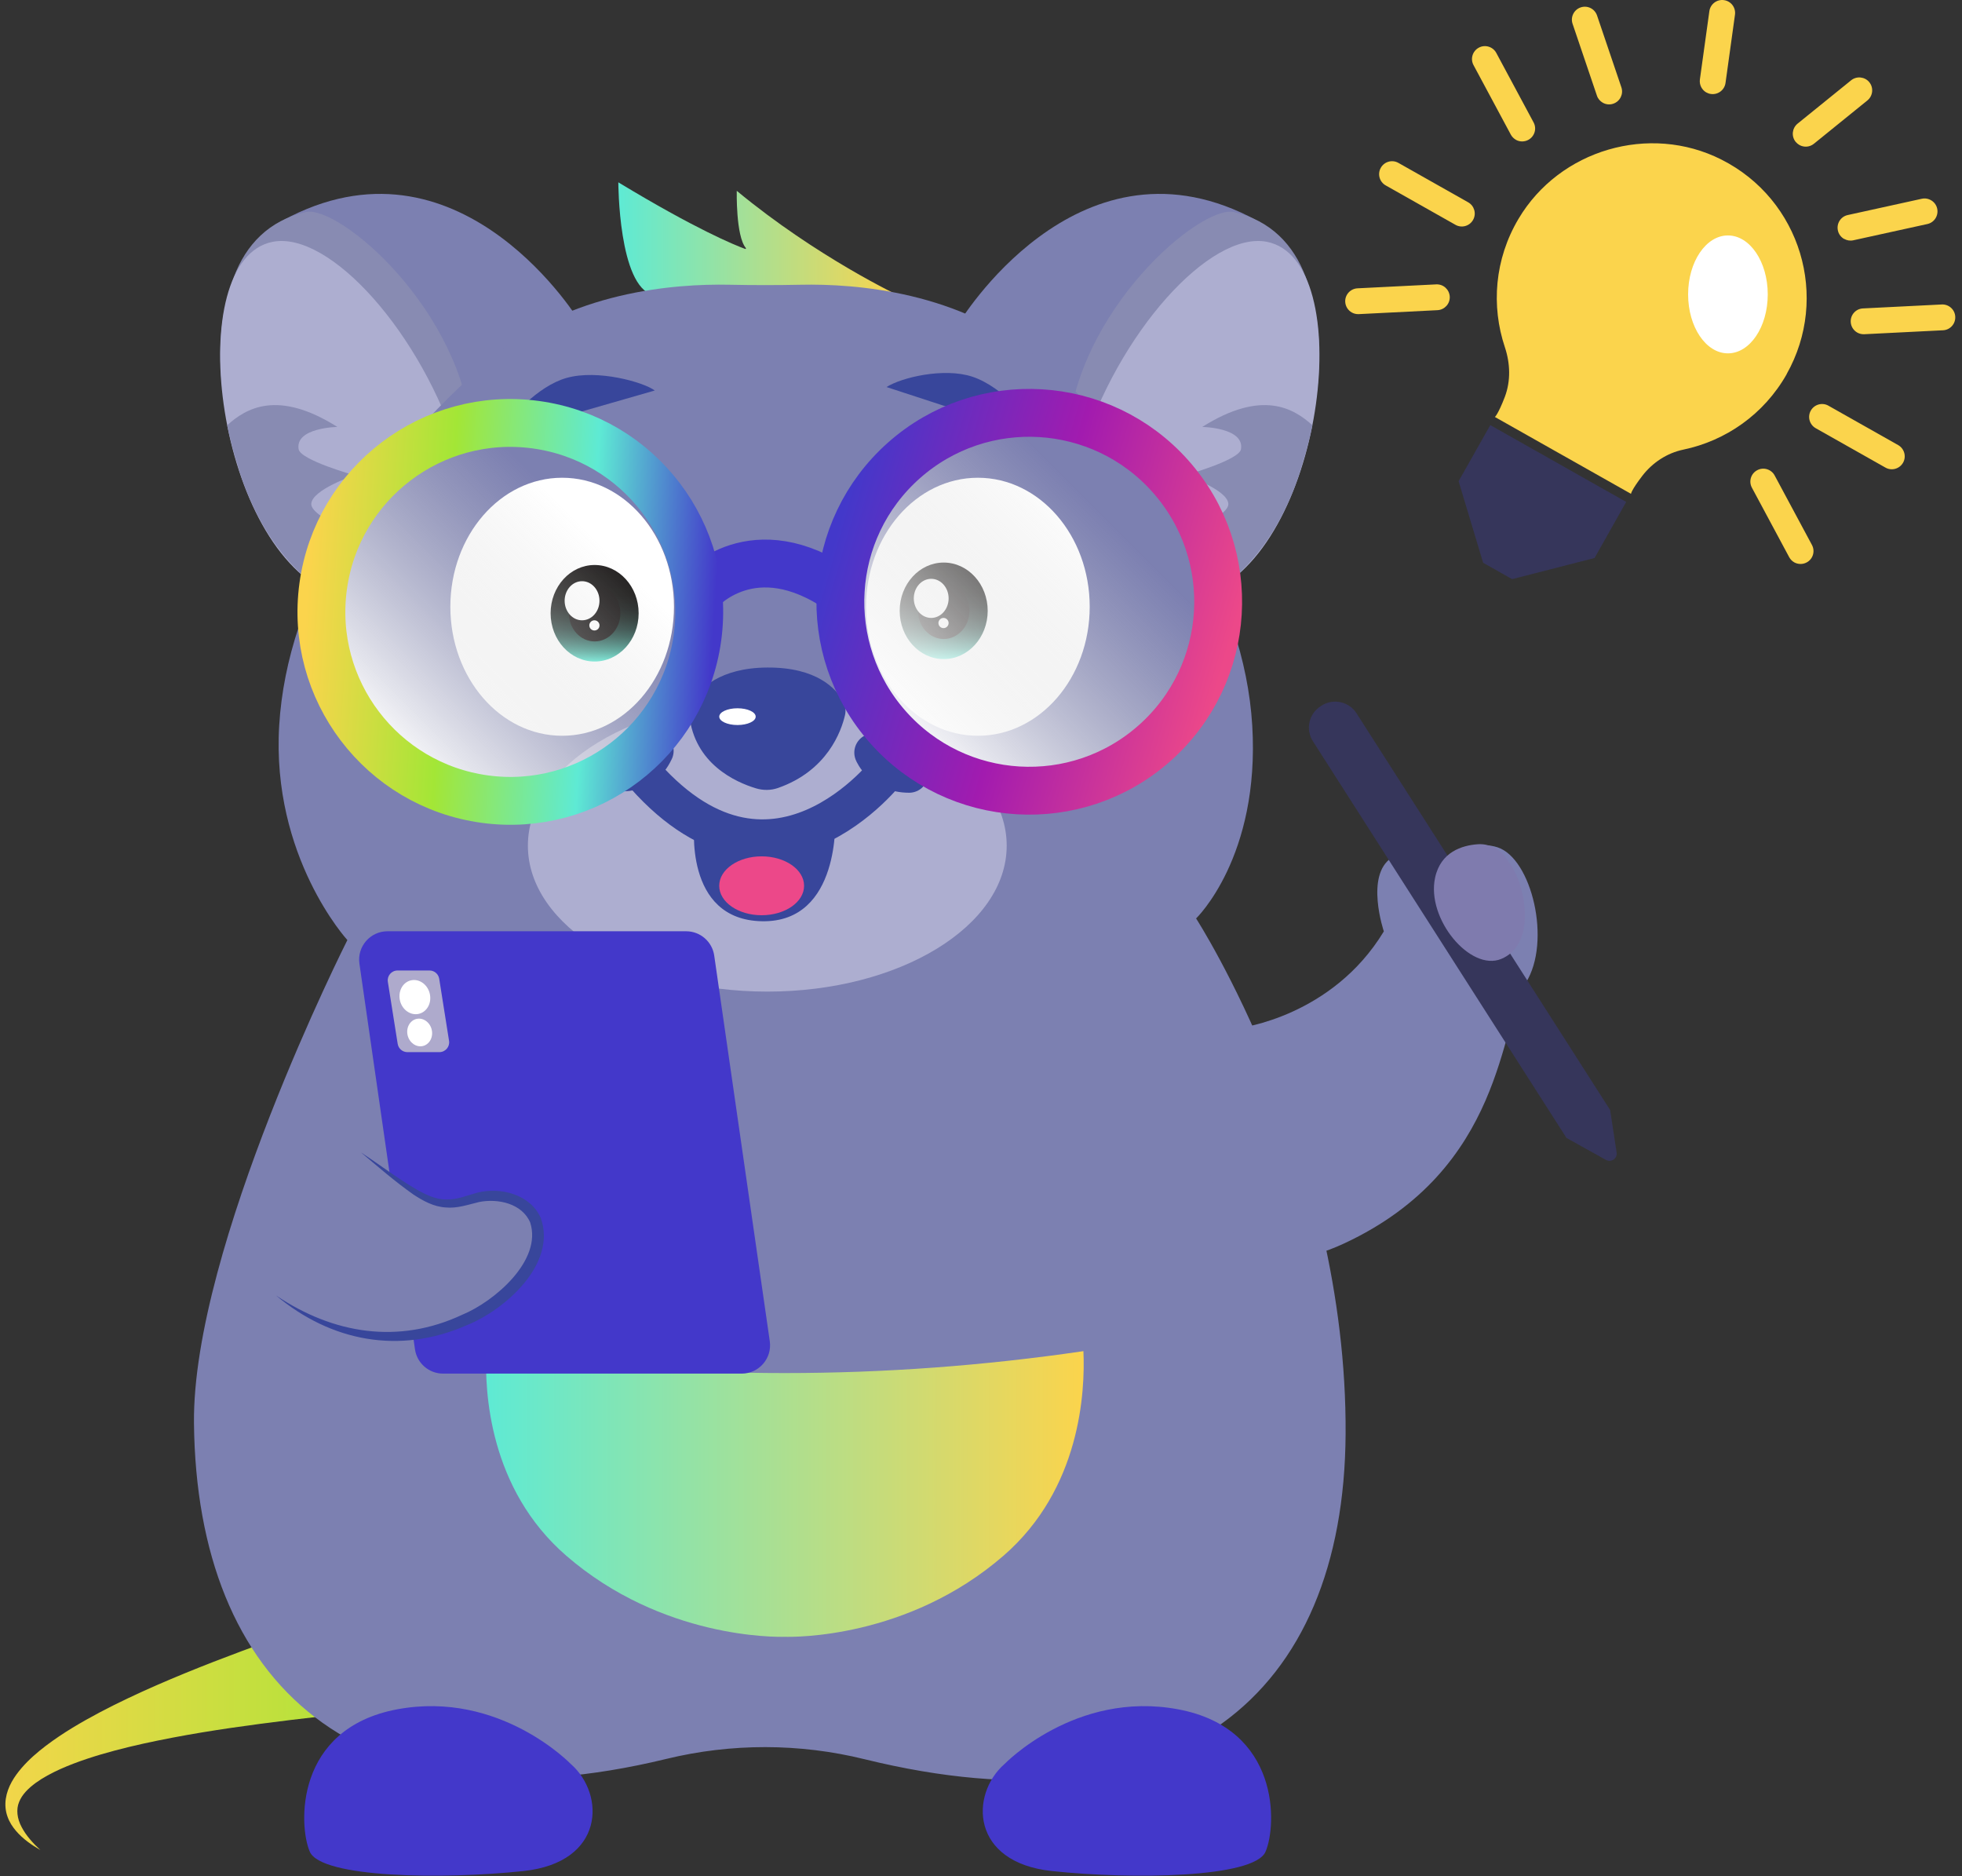 <svg width="205" height="196" viewBox="0 0 205 196" fill="none" xmlns="http://www.w3.org/2000/svg">
<rect x="0" y="0" width="205" height="196" fill="#333333" stroke="none"/>
<path d="M126.592 61.813C134.958 59.023 144.992 29.848 130.493 22.598C112.341 13.522 100.195 33.748 100.195 33.748L126.586 61.813H126.592Z" fill="#7C80B1"/>
<path d="M111.527 45.774C112.396 32.404 125.455 21.362 128.931 22.154C144.21 25.649 137.024 55.839 122.715 57.837" fill="#888BB2"/>
<path d="M112.93 47.283C116.792 34.776 126.433 24.095 132.376 25.262C141.902 27.133 138.42 56.511 126.591 61.807" fill="#ADAED0"/>
<path d="M126.556 61.775L121.609 56.714C121.609 56.714 128.402 54.145 128.345 52.649C128.294 51.152 123.823 49.649 123.823 49.649C123.823 49.649 129.474 48.076 129.664 46.928C130.045 44.67 125.618 44.6 125.618 44.6C131.897 40.642 135.188 42.678 137.129 44.422C136.92 45.494 136.457 47.302 136.057 48.526C136.057 48.526 135.024 52.572 132.436 56.384C131.402 57.913 128.909 61.014 126.556 61.769V61.775Z" fill="#888BB2"/>
<path d="M34.27 61.813C25.904 59.023 15.87 29.848 30.369 22.598C48.521 13.522 60.667 33.748 60.667 33.748L34.276 61.813H34.27Z" fill="#7C80B1"/>
<path d="M49.334 45.774C48.465 32.404 35.406 21.362 31.931 22.154C16.652 25.649 23.838 55.839 38.146 57.837" fill="#888BB2"/>
<path d="M47.933 47.283C44.07 34.776 34.43 24.095 28.487 25.262C18.961 27.133 22.443 56.511 34.271 61.807" fill="#ADAED0"/>
<path d="M34.311 61.775L39.258 56.714C39.258 56.714 32.465 54.145 32.523 52.649C32.573 51.152 37.045 49.649 37.045 49.649C37.045 49.649 31.394 48.076 31.203 46.928C30.823 44.67 35.25 44.6 35.25 44.6C28.971 40.642 25.679 42.678 23.738 44.422C23.948 45.494 24.411 47.302 24.81 48.526C24.81 48.526 25.844 52.572 28.432 56.384C29.465 57.913 31.958 61.014 34.311 61.769V61.775Z" fill="#888BB2"/>
<path d="M94.009 30.932C94.009 30.932 85.396 26.898 76.98 19.934C76.98 19.934 76.872 24.64 77.924 25.902C77.969 25.953 77.924 26.029 77.855 26.004C76.751 25.598 72.692 23.943 64.606 19.046C64.606 19.046 64.612 29.936 68.252 30.818C72.413 31.826 94.002 30.926 94.002 30.926L94.009 30.932Z" fill="url(#paint0_linear_279_6251)"/>
<path d="M36.865 167.148C37.461 167.193 38.007 167.224 38.819 167.307C39.041 167.332 39.25 167.351 39.675 167.408L40.068 167.478L40.334 167.535L40.531 167.586L40.804 167.662L41.077 167.751L41.222 167.802C41.343 167.846 41.464 167.897 41.578 167.954C41.812 168.062 42.041 168.188 42.263 168.334C42.37 168.404 42.478 168.48 42.58 168.556C42.859 168.766 43.189 169.064 43.461 169.381C43.74 169.704 43.981 170.066 44.172 170.434C44.375 170.852 44.483 171.074 44.635 171.677C44.92 172.761 44.787 174.157 44.337 175.133C44.178 175.482 44.127 175.571 43.994 175.793C43.88 175.983 43.747 176.167 43.614 176.345C43.474 176.522 43.328 176.687 43.17 176.846C42.973 177.042 42.922 177.074 42.878 177.119C42.656 177.309 42.415 177.486 42.167 177.639C42.009 177.734 41.933 177.772 41.812 177.842C41.54 177.981 41.464 178.006 41.324 178.07C41.178 178.133 41.108 178.152 41.02 178.184L40.785 178.26C40.499 178.349 40.322 178.387 40.125 178.431C39.408 178.584 38.863 178.653 38.292 178.736L36.662 178.945L30.371 179.681C26.216 180.188 22.1 180.753 18.035 181.526C16.005 181.913 13.988 182.345 12.009 182.871C10.037 183.397 8.09 184.013 6.269 184.825C5.369 185.237 4.494 185.7 3.732 186.252C2.971 186.81 2.305 187.463 1.995 188.249C1.671 189.023 1.785 189.987 2.261 190.869C2.724 191.757 3.441 192.55 4.214 193.266C3.301 192.734 2.407 192.125 1.671 191.268C1.31 190.844 0.98 190.349 0.783 189.772C0.574 189.201 0.511 188.548 0.606 187.913C0.796 186.632 1.506 185.573 2.261 184.691C3.028 183.803 3.897 183.061 4.792 182.376C6.587 181.019 8.496 179.909 10.43 178.882C12.371 177.861 14.343 176.935 16.328 176.066C20.305 174.328 24.339 172.799 28.373 171.347L34.379 169.21L35.819 168.683C36.275 168.512 36.745 168.328 37.036 168.176C37.093 168.144 37.163 168.106 37.132 168.1C37.132 168.1 37.113 168.1 37.081 168.106C37.049 168.112 37.049 168.106 36.954 168.144C36.872 168.176 36.859 168.176 36.643 168.284C36.548 168.334 36.497 168.36 36.37 168.436C36.148 168.575 35.933 168.728 35.736 168.899C35.698 168.937 35.654 168.962 35.464 169.152C35.311 169.305 35.172 169.463 35.032 169.634C34.899 169.806 34.772 169.983 34.664 170.167C34.538 170.389 34.487 170.465 34.335 170.808C33.891 171.772 33.757 173.148 34.043 174.22C34.201 174.81 34.297 175.032 34.499 175.444C34.69 175.812 34.924 176.161 35.197 176.478C35.464 176.789 35.787 177.08 36.06 177.283C36.155 177.353 36.256 177.423 36.358 177.493C36.561 177.626 36.776 177.746 36.998 177.848C37.106 177.899 37.22 177.949 37.335 177.987L37.455 178.032L37.677 178.108L37.905 178.171L38.051 178.209L38.222 178.247L38.419 178.286C38.584 178.317 38.527 178.324 38.489 178.336C38.248 178.387 37.74 178.457 37.284 178.533C34.151 179.059 31.182 176.941 30.656 173.808C30.13 170.675 32.248 167.706 35.381 167.18C35.825 167.104 36.269 167.085 36.7 167.11L36.872 167.123L36.865 167.148Z" fill="url(#paint1_linear_279_6251)"/>
<path d="M124.974 95.948C124.974 95.948 131.672 89.53 130.841 75.786C130.01 62.048 121.245 48.31 108.642 37.509C100.41 30.45 89.406 29.625 83.653 29.746C81.186 29.797 78.713 29.797 76.245 29.746C70.493 29.625 59.495 30.45 51.256 37.509C38.654 48.31 30.003 62.048 29.172 75.786C28.341 89.523 36.295 98.206 36.295 98.206C36.295 98.206 20.077 130.299 20.267 148.679C20.553 175.945 37.233 191.617 69.63 183.746C76.429 182.097 83.526 182.103 90.326 183.778C123.09 191.833 140.437 177.068 140.596 149.795C140.767 120.385 124.974 95.948 124.974 95.948Z" fill="#7C80B1"/>
<path d="M80.171 103.59C93.986 103.59 105.185 96.764 105.185 88.343C105.185 79.922 93.986 73.096 80.171 73.096C66.356 73.096 55.156 79.922 55.156 88.343C55.156 96.764 66.356 103.59 80.171 103.59Z" fill="#ADAED0"/>
<path d="M91.262 78.621C91.262 78.621 92.156 80.815 94.991 80.815" stroke="#38469B" stroke-width="4" stroke-miterlimit="10" stroke-linecap="round"/>
<path d="M64.281 80.581C64.281 80.581 67.034 81.329 68.385 78.437" stroke="#38469B" stroke-width="4" stroke-miterlimit="10" stroke-linecap="round"/>
<path d="M92.923 80.269C92.923 80.269 80.549 96.76 66.723 80.269" stroke="#38469B" stroke-width="4" stroke-miterlimit="10" stroke-linecap="round"/>
<path d="M72.562 85.876C72.562 85.876 71.35 96.113 79.646 96.24C87.873 96.367 87.264 85.432 87.264 85.432C87.264 85.432 80.756 90.957 72.562 85.876Z" fill="#38469B"/>
<path d="M84.015 92.536C84.015 94.236 82.03 95.612 79.582 95.612C77.134 95.612 75.148 94.236 75.148 92.536C75.148 90.836 77.134 89.46 79.582 89.46C82.03 89.46 84.015 90.836 84.015 92.536Z" fill="#EC4889"/>
<path d="M72.014 74.707C71.957 74.187 72.071 73.667 72.344 73.223C73.093 71.999 75.154 69.76 80.19 69.735C85.378 69.71 87.369 71.974 88.073 73.217C88.327 73.674 88.409 74.207 88.289 74.714C87.902 76.376 86.45 80.523 81.268 82.325C80.532 82.579 79.733 82.579 78.991 82.356C76.847 81.71 72.56 79.788 72.021 74.707H72.014Z" fill="#38469B"/>
<path d="M75.152 74.866C75.152 75.348 76.002 75.741 77.055 75.741C78.108 75.741 78.958 75.348 78.958 74.866C78.958 74.384 78.108 73.991 77.055 73.991C76.009 73.991 75.152 74.384 75.152 74.866Z" fill="white"/>
<path d="M113.201 141.15C113.391 145.362 112.916 155.529 104.848 162.524C94.833 171.201 82.903 171.017 82.009 170.991C81.115 171.017 69.185 171.201 59.17 162.524C51.096 155.529 50.62 145.362 50.817 141.15C71.576 144.207 92.373 144.201 113.207 141.15H113.201Z" fill="url(#paint2_linear_279_6251)"/>
<path d="M59.671 184.311C59.671 184.311 52.25 176.567 41.519 178.564C30.787 180.562 31.181 190.729 32.373 193.45C33.565 196.171 46.218 196.368 54.705 195.461C63.191 194.554 63.254 187.488 59.677 184.311H59.671Z" fill="#4338CA"/>
<path d="M104.929 184.311C104.929 184.311 112.349 176.567 123.081 178.564C133.812 180.562 133.419 190.729 132.226 193.45C131.034 196.171 118.381 196.368 109.895 195.461C101.415 194.554 101.345 187.488 104.922 184.311H104.929Z" fill="#4338CA"/>
<path d="M129.528 107.383C129.528 107.383 139.181 106.235 144.591 97.299C144.591 97.299 142.6 91.419 145.416 89.599C148.232 87.779 149.862 91.185 149.862 91.185C149.862 91.185 152.944 87.36 156.483 88.521C160.022 89.682 162.147 98.345 159.42 102.677C156.693 107.009 157.244 122.079 140.443 129.899C123.642 137.719 125.951 113.523 125.951 113.523L129.528 107.383Z" fill="#7C80B1"/>
<path d="M77.493 143.497H46.295C44.817 143.497 43.567 142.412 43.358 140.954L37.555 100.673C37.295 98.884 38.684 97.286 40.491 97.286H71.69C73.168 97.286 74.417 98.371 74.626 99.829L80.43 140.11C80.69 141.899 79.301 143.497 77.493 143.497Z" fill="#4338CA"/>
<path d="M45.904 109.914H42.568C42.06 109.914 41.635 109.546 41.553 109.052L40.525 102.57C40.424 101.948 40.906 101.384 41.54 101.384H44.876C45.383 101.384 45.809 101.751 45.891 102.246L46.918 108.728C47.02 109.35 46.538 109.914 45.904 109.914Z" fill="#AEAACC"/>
<path d="M44.901 103.794C45.136 104.758 44.628 105.709 43.766 105.912C42.91 106.115 42.022 105.5 41.793 104.536C41.565 103.572 42.066 102.62 42.929 102.417C43.785 102.214 44.673 102.83 44.901 103.794Z" fill="white"/>
<path d="M45.105 107.555C45.295 108.335 44.883 109.102 44.192 109.273C43.5 109.438 42.784 108.944 42.593 108.164C42.403 107.383 42.815 106.616 43.507 106.445C44.198 106.28 44.915 106.775 45.105 107.555Z" fill="white"/>
<path d="M138.076 73.718L137.988 73.775C136.751 74.561 136.389 76.204 137.182 77.441L163.674 118.876L167.797 121.172C168.349 121.476 169.008 121.02 168.913 120.398L168.235 115.958L141.742 74.523C140.956 73.287 139.313 72.925 138.076 73.718Z" fill="#36365B"/>
<path d="M157.203 89.428C156.518 88.572 155.465 88.115 154.374 88.198C152.77 88.318 150.531 88.99 149.947 91.686C149.009 96.005 153.645 101.523 156.867 100.172C160.095 98.821 159.518 94.185 158.636 91.895C158.243 90.874 157.691 90.043 157.203 89.428Z" fill="#7F7BAE"/>
<path d="M186.677 39.082C191.199 31.071 188.161 20.847 179.846 16.662C172.343 12.881 162.95 15.634 158.663 22.858C156.151 27.088 155.796 31.966 157.235 36.266C157.8 37.959 157.863 39.786 157.235 41.454C156.531 43.293 156.195 43.56 156.195 43.56L163.191 47.511L163.419 47.638L170.415 51.589C170.415 51.589 170.44 51.221 171.595 49.712C172.66 48.329 174.176 47.327 175.882 46.972C180.29 46.052 184.292 43.312 186.683 39.088L186.677 39.082Z" fill="#FBD44C"/>
<path d="M163.984 49.084L161.643 47.758L155.713 44.41L152.402 50.27L154.965 58.788L155.307 58.984L157.648 60.304L157.996 60.5L166.609 58.293L169.914 52.433L163.984 49.084Z" fill="#36365B"/>
<path d="M187.47 58.744C187.254 58.623 187.07 58.439 186.943 58.205L183.049 50.949C182.694 50.289 182.941 49.471 183.601 49.122C184.26 48.767 185.079 49.021 185.427 49.674L189.322 56.93C189.677 57.589 189.429 58.407 188.77 58.756C188.345 58.985 187.857 58.959 187.463 58.744H187.47Z" fill="#FBD44C"/>
<path d="M192.685 24.964C192.361 24.78 192.114 24.469 192.031 24.076C191.873 23.346 192.33 22.623 193.059 22.465L200.797 20.765C201.526 20.607 202.249 21.07 202.408 21.793C202.566 22.522 202.11 23.245 201.38 23.404L193.642 25.103C193.306 25.179 192.97 25.116 192.691 24.957L192.685 24.964Z" fill="#FBD44C"/>
<path d="M194.058 34.744C193.671 34.522 193.398 34.116 193.373 33.634C193.335 32.886 193.912 32.251 194.654 32.22L202.88 31.808C203.622 31.769 204.263 32.34 204.295 33.089C204.333 33.837 203.755 34.471 203.013 34.503L194.787 34.915C194.521 34.928 194.274 34.864 194.058 34.744Z" fill="#FBD44C"/>
<path d="M197.003 48.849L189.715 44.733C189.068 44.365 188.834 43.541 189.202 42.894C189.569 42.247 190.394 42.012 191.041 42.38L198.328 46.496C198.975 46.864 199.21 47.689 198.842 48.336C198.474 48.983 197.65 49.217 197.003 48.849Z" fill="#FBD44C"/>
<path d="M188.009 15.146C187.863 15.063 187.736 14.955 187.622 14.822C187.152 14.245 187.241 13.395 187.818 12.919L193.412 8.391C193.989 7.922 194.846 8.01 195.315 8.588C195.784 9.165 195.696 10.015 195.118 10.49L189.524 15.019C189.08 15.38 188.478 15.412 188.009 15.146Z" fill="#FBD44C"/>
<path d="M141.241 32.644C141.457 32.765 141.711 32.828 141.971 32.816L150.197 32.403C150.939 32.365 151.516 31.731 151.478 30.989C151.44 30.247 150.806 29.67 150.064 29.708L141.838 30.12C141.096 30.158 140.518 30.792 140.556 31.534C140.582 32.017 140.855 32.422 141.241 32.644Z" fill="#FBD44C"/>
<path d="M167.469 10.732C167.793 10.915 168.186 10.966 168.566 10.833C169.27 10.592 169.651 9.825 169.41 9.121L166.867 1.618C166.626 0.907 165.858 0.533 165.154 0.774C164.45 1.015 164.07 1.782 164.311 2.486L166.854 9.99C166.962 10.319 167.19 10.573 167.469 10.732Z" fill="#FBD44C"/>
<path d="M158.377 14.6C158.764 14.822 159.259 14.841 159.684 14.613C160.344 14.258 160.591 13.44 160.236 12.786L156.341 5.531C155.993 4.877 155.168 4.624 154.515 4.979C153.855 5.334 153.608 6.152 153.963 6.806L157.857 14.061C157.984 14.296 158.168 14.473 158.384 14.6H158.377Z" fill="#FBD44C"/>
<path d="M144.787 19.37L152.074 23.486C152.721 23.854 153.546 23.626 153.914 22.973C154.282 22.326 154.053 21.501 153.4 21.133L146.113 17.017C145.466 16.649 144.641 16.877 144.273 17.531C143.905 18.178 144.134 19.002 144.787 19.37Z" fill="#FBD44C"/>
<path d="M178.293 9.66C178.439 9.742 178.597 9.799 178.768 9.818C179.504 9.92 180.189 9.406 180.291 8.664L181.28 1.535C181.381 0.793 180.868 0.114 180.126 0.013C179.39 -0.089 178.705 0.425 178.603 1.167L177.614 8.296C177.538 8.86 177.817 9.393 178.286 9.66H178.293Z" fill="#FBD44C"/>
<path d="M180.543 36.913C182.841 36.913 184.704 34.156 184.704 30.754C184.704 27.353 182.841 24.596 180.543 24.596C178.246 24.596 176.383 27.353 176.383 30.754C176.383 34.156 178.246 36.913 180.543 36.913Z" fill="white"/>
<path d="M28.836 135.328C28.836 135.328 35.21 140.472 42.44 139.559C48.853 138.747 54.13 135.506 55.886 130.863C57.58 126.392 53.203 123.994 49.322 125.263C45.44 126.538 44.33 125.409 37.728 120.398" fill="#7C80B1"/>
<path d="M28.834 135.328C34.828 139.362 41.64 140.459 48.274 137.358C51.686 135.95 56.678 131.662 55.397 127.711C54.553 125.732 52.048 125.18 50.075 125.567C48.927 125.84 47.76 126.265 46.542 126.138C45.293 126.056 44.183 125.44 43.175 124.774C41.253 123.417 39.509 121.901 37.72 120.392C39.661 121.667 41.519 123.094 43.505 124.248C44.494 124.806 45.521 125.307 46.587 125.307C47.741 125.345 48.712 124.914 49.86 124.597C52.276 123.975 55.409 124.762 56.5 127.235C58.225 132.037 52.739 136.857 48.756 138.449C41.779 141.512 34.6 140.167 28.828 135.322L28.834 135.328Z" fill="#38469B"/>
<path d="M58.737 76.864C65.19 76.864 70.42 70.83 70.42 63.386C70.42 55.943 65.19 49.909 58.737 49.909C52.285 49.909 47.055 55.943 47.055 63.386C47.055 70.83 52.285 76.864 58.737 76.864Z" fill="white"/>
<path d="M62.13 69.107C64.669 69.107 66.728 66.85 66.728 64.065C66.728 61.28 64.669 59.023 62.13 59.023C59.59 59.023 57.531 61.28 57.531 64.065C57.531 66.85 59.59 69.107 62.13 69.107Z" fill="url(#paint3_linear_279_6251)"/>
<path d="M62.131 67.008C63.616 67.008 64.82 65.69 64.82 64.065C64.82 62.44 63.616 61.122 62.131 61.122C60.645 61.122 59.441 62.44 59.441 64.065C59.441 65.69 60.645 67.008 62.131 67.008Z" fill="#221F1F"/>
<path d="M62.637 62.758C62.637 63.887 61.819 64.801 60.816 64.801C59.814 64.801 58.996 63.887 58.996 62.758C58.996 61.629 59.814 60.716 60.816 60.716C61.819 60.716 62.637 61.629 62.637 62.758Z" fill="white"/>
<path d="M62.64 65.333C62.64 65.631 62.399 65.866 62.107 65.866C61.815 65.866 61.574 65.625 61.574 65.333C61.574 65.042 61.815 64.8 62.107 64.8C62.399 64.8 62.64 65.042 62.64 65.333Z" fill="white"/>
<path d="M102.175 76.864C108.627 76.864 113.858 70.83 113.858 63.386C113.858 55.943 108.627 49.909 102.175 49.909C95.723 49.909 90.492 55.943 90.492 63.386C90.492 70.83 95.723 76.864 102.175 76.864Z" fill="white"/>
<path d="M98.602 68.853C101.142 68.853 103.2 66.596 103.2 63.811C103.2 61.026 101.142 58.769 98.602 58.769C96.063 58.769 94.004 61.026 94.004 63.811C94.004 66.596 96.063 68.853 98.602 68.853Z" fill="url(#paint4_linear_279_6251)"/>
<path d="M101.292 63.811C101.292 62.181 100.087 60.868 98.603 60.868C97.119 60.868 95.914 62.188 95.914 63.811C95.914 65.435 97.119 66.754 98.603 66.754C100.087 66.754 101.292 65.435 101.292 63.811Z" fill="#221F1F"/>
<path d="M99.117 62.511C99.117 63.64 98.299 64.553 97.297 64.553C96.295 64.553 95.477 63.64 95.477 62.511C95.477 61.382 96.295 60.468 97.297 60.468C98.299 60.468 99.117 61.382 99.117 62.511Z" fill="white"/>
<path d="M99.116 65.086C99.116 65.378 98.875 65.619 98.584 65.619C98.292 65.619 98.051 65.378 98.051 65.086C98.051 64.794 98.292 64.553 98.584 64.553C98.875 64.553 99.116 64.794 99.116 65.086Z" fill="white"/>
<path d="M108.498 45.615C108.047 44.27 104.838 40.426 101.603 39.355C98.648 38.372 94.189 39.431 92.629 40.433" fill="#38469B"/>
<path d="M68.413 40.795C67.284 39.938 62.471 38.556 59.192 39.482C56.198 40.325 53.09 43.699 52.367 45.406" fill="#38469B"/>
<path d="M73.156 61.693C73.156 61.693 78.68 55.338 87.833 61.693" stroke="#4338CA" stroke-width="5" stroke-miterlimit="10" stroke-linecap="round"/>
<path d="M120.642 77.631C128.796 70.396 129.542 57.921 122.307 49.767C115.073 41.613 102.598 40.868 94.444 48.102C86.29 55.337 85.544 67.811 92.779 75.966C100.013 84.12 112.488 84.865 120.642 77.631Z" fill="url(#paint5_linear_279_6251)" stroke="url(#paint6_linear_279_6251)" stroke-width="5" stroke-miterlimit="10"/>
<path d="M72.877 66.596C74.353 55.796 66.794 45.844 55.993 44.368C45.193 42.893 35.241 50.452 33.766 61.252C32.29 72.053 39.849 82.005 50.65 83.48C61.45 84.956 71.402 77.397 72.877 66.596Z" fill="url(#paint7_linear_279_6251)" stroke="url(#paint8_linear_279_6251)" stroke-width="5" stroke-miterlimit="10"/>
<defs>
<linearGradient id="paint0_linear_279_6251" x1="64.612" y1="25.18" x2="94.009" y2="25.18" gradientUnits="userSpaceOnUse">
<stop stop-color="#5EEAD4"/>
<stop offset="1" stop-color="#FBD44C"/>
</linearGradient>
<linearGradient id="paint1_linear_279_6251" x1="-4.513" y1="180.195" x2="45.047" y2="180.195" gradientUnits="userSpaceOnUse">
<stop stop-color="#FBD44C"/>
<stop offset="1" stop-color="#A3E636"/>
</linearGradient>
<linearGradient id="paint2_linear_279_6251" x1="50.779" y1="156.074" x2="113.233" y2="156.074" gradientUnits="userSpaceOnUse">
<stop stop-color="#5EEAD4"/>
<stop offset="1" stop-color="#FBD44C"/>
</linearGradient>
<linearGradient id="paint3_linear_279_6251" x1="62.13" y1="59.023" x2="62.13" y2="69.107" gradientUnits="userSpaceOnUse">
<stop stop-color="#221F1F"/>
<stop offset="0.32" stop-color="#222120"/>
<stop offset="0.46" stop-color="#242827"/>
<stop offset="0.57" stop-color="#283532"/>
<stop offset="0.67" stop-color="#2D4743"/>
<stop offset="0.75" stop-color="#345F58"/>
<stop offset="0.82" stop-color="#3D7C72"/>
<stop offset="0.89" stop-color="#479F91"/>
<stop offset="0.95" stop-color="#53C6B4"/>
<stop offset="1" stop-color="#5EEAD4"/>
</linearGradient>
<linearGradient id="paint4_linear_279_6251" x1="98.602" y1="58.769" x2="98.602" y2="68.853" gradientUnits="userSpaceOnUse">
<stop stop-color="#221F1F"/>
<stop offset="0.32" stop-color="#222120"/>
<stop offset="0.46" stop-color="#242827"/>
<stop offset="0.57" stop-color="#283532"/>
<stop offset="0.67" stop-color="#2D4743"/>
<stop offset="0.75" stop-color="#345F58"/>
<stop offset="0.82" stop-color="#3D7C72"/>
<stop offset="0.89" stop-color="#479F91"/>
<stop offset="0.95" stop-color="#53C6B4"/>
<stop offset="1" stop-color="#5EEAD4"/>
</linearGradient>
<linearGradient id="paint5_linear_279_6251" x1="93.587" y1="76.818" x2="121.506" y2="48.899" gradientUnits="userSpaceOnUse">
<stop stop-color="white"/>
<stop offset="0.8" stop-color="#D3D3D3" stop-opacity="0"/>
</linearGradient>
<linearGradient id="paint6_linear_279_6251" x1="87.046" y1="56.978" x2="128.034" y2="68.754" gradientUnits="userSpaceOnUse">
<stop stop-color="#4338CA"/>
<stop offset="0.51" stop-color="#A21BAF"/>
<stop offset="1" stop-color="#EC4889"/>
</linearGradient>
<linearGradient id="paint7_linear_279_6251" x1="39.367" y1="77.878" x2="67.28" y2="49.965" gradientUnits="userSpaceOnUse">
<stop stop-color="white"/>
<stop offset="0.8" stop-color="#D3D3D3" stop-opacity="0"/>
</linearGradient>
<linearGradient id="paint8_linear_279_6251" x1="32.042" y1="62.578" x2="74.604" y2="65.264" gradientUnits="userSpaceOnUse">
<stop stop-color="#FBD44C"/>
<stop offset="0.34" stop-color="#A3E636"/>
<stop offset="0.69" stop-color="#5EEAD4"/>
<stop offset="1" stop-color="#4338CA"/>
</linearGradient>
</defs>
</svg>
